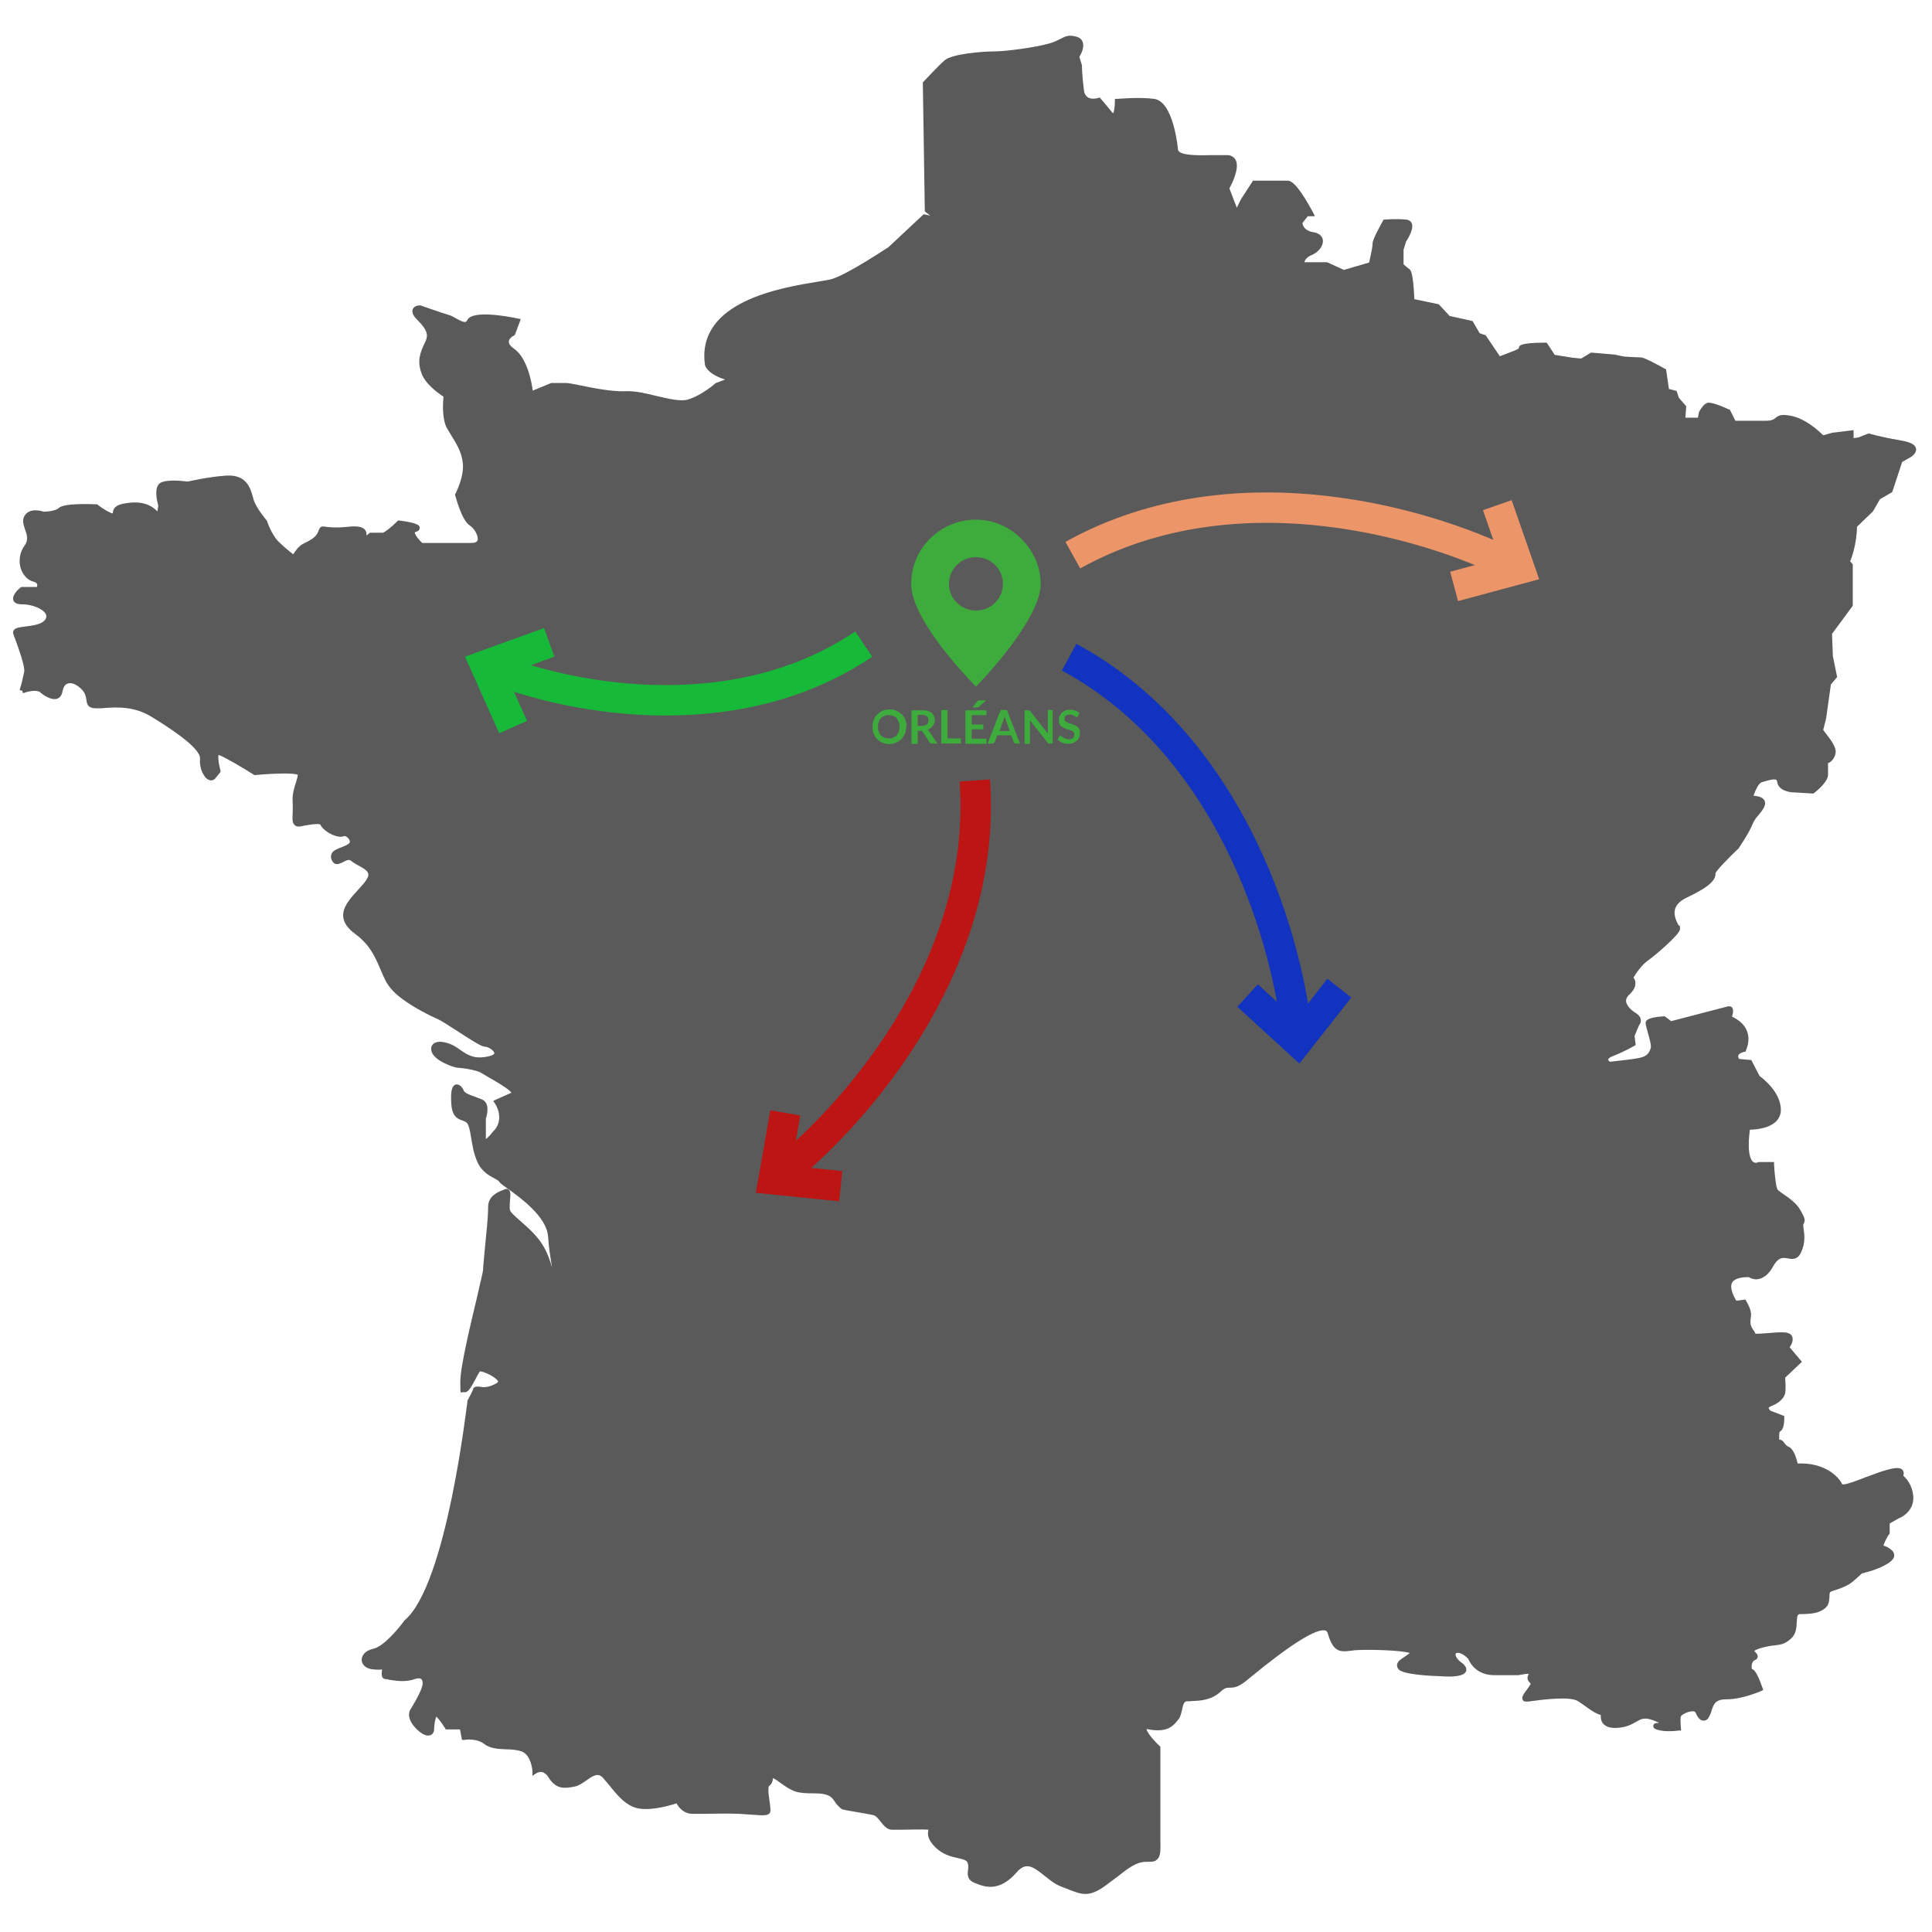 <svg xmlns="http://www.w3.org/2000/svg" id="Calque_1" viewBox="0 0 680 680"><defs><style>      .st0 {        stroke: #bd1414;      }      .st0, .st1, .st2, .st3 {        fill: none;        stroke-width: 10.7px;      }      .st4 {        fill: #5a5a5a;      }      .st1 {        stroke: #eb9569;      }      .st2 {        stroke: #17ba38;      }      .st5 {        fill: #3eab3d;      }      .st3 {        stroke: #1233bf;      }    </style></defs><g><path class="st4" d="M651.2,197.6c.4-1,2.3-5.9,2.4-12.2l5.6-5.4,2.5-4.3,4.3-2.5,3.5-10.6,2.8-1.6c.4-.2,2.3-1.4,2.1-3-.2-1.5-1.9-2.4-5.5-3-8.1-1.4-10.9-2.4-10.9-2.4h-.3c0-.1-3.7,1.4-3.7,1.4l-1.6.2v-2.8l-7.4.9-3.3.9c-1.4-1.4-6.3-6-11.6-6.9-3.3-.6-4.2,0-5.2.8-.6.5-1.2,1-3.6,1h-10.5l-2-4h-.3c-2.8-1.3-6.4-2.7-7.6-2.3-1.3.4-2.6,2.6-2.9,3.2l-.4,2h-4.4l.3-4-2.6-3-.8-2.4-2.7-.7-1-6.9-.4-.2c-2.7-1.5-7.3-4-8.4-4s-4.4-.2-6-.3l-3.3-.7-8.3-.7-3.5,2.1-3.1-.3-6.2-1-2.8-4.3h-.5c-9.3,0-9.3,1.2-9.3,1.9-.1.3-1,.7-1.8,1l-4.9,1.9-5-7.4-2.1-.7-2.5-4.3-8.1-1.8-3.8-4.1-8.6-1.8c-.4-9.7-1.4-10.4-1.8-10.6-.7-.5-1.6-1.3-2-1.7v-5.1l.9-2.9c.6-.9,2.8-4.4,2-6.4-.2-.5-.8-1.2-2-1.3-3.5-.4-7.3,0-7.5,0h-.5s-.2.5-.2.5c-.8,1.5-3.6,6.4-3.6,7.9s-.7,4.3-1.2,6.7l-8.9,2.6-5.9-2.7h-8c.2-.8.8-1.8,2.5-2.5,2.5-1,4.2-3.3,4-5.2,0-.7-.6-2.5-3.5-2.9-3-.5-3.6-2.4-3.7-3.2l1.9-2.4h2.5l-.7-1.4c-1.8-3.3-6.1-11.1-8.8-11.1h-12.3l-4.2,6.5-1.5,3-2.6-6.8c.9-1.6,3.7-7.2,2.2-10-.4-.7-1.2-1.6-2.8-1.7-1.4,0-3.3,0-5.3,0-4.5.1-12,.3-12.2-2,0-.2-1.5-16.9-8.4-17.8-5.2-.7-12.7,0-13,0h-.8v.9c0,1.8-.3,3.6-.6,4.2,0,0-.3-.2-.5-.5-2.8-3.5-3.9-4.6-3.9-4.7l-.4-.4-.5.2s-2.3.7-3.7-.3c-.7-.5-1.2-1.3-1.3-2.5-.7-5.2-.7-8.7-.7-8.7l-.9-3c.6-1,1.8-3.2,1.2-5.1-.2-.7-.8-1.6-2.3-2-2.7-.8-4,0-5.6.8-1,.5-2.1,1.1-3.9,1.6-4.9,1.4-15.2,2.8-19.5,2.8s-14.7.9-17.3,3.1c-2.1,1.8-7.2,7.3-7.4,7.5l-.3.3.7,45.4,1.9,1.5-2.3-.5-12.4,11.6c-.1,0-14.2,9.5-19.9,11.2-.8.3-2.6.5-4.7.9-12.9,2.1-43,6.9-40,29.2,0,.4.8,3.3,7.1,5.3l-3.2,1.2-.3.2s-4.6,4.1-9.5,5.6c-2.6.8-6.7-.2-11-1.2-3.8-.9-7.7-1.9-11.2-1.7-4.8.2-11.5-1.2-16-2.1-2.4-.5-4-.8-4.8-.8h-5.2l-6.5,2.7c-.4-3.2-2-11.5-6.5-14.7-.9-.6-2-1.6-1.9-2.6,0-1,1.3-1.9,1.8-2.1l.3-.2,2.1-5.6-1.1-.2c-3.7-.8-15.9-3-17.7.5-.3.6-.5.6-.6.7-.7.2-2.1-.5-3.3-1.2-.9-.5-1.9-1.1-2.8-1.3-2.5-.7-9.7-3.3-9.8-3.3h-.3c-.2,0-1.9,0-2.4,1.3-.6,1.4.7,3,1.8,4,3.6,3.7,3.7,5.4,2.4,7.9-1.6,3.4-2.8,6.3-1.1,10.8,1.4,3.8,6.1,7.1,7.7,8.1-.2,1.9-.6,7.8,1.2,11.1.5.8,1,1.7,1.5,2.5,1.8,2.9,3.7,5.9,4.1,9.8.5,4.9-2.5,10.5-2.5,10.6l-.2.3v.4c.3.9,2.3,8.9,5.2,10.7,1.5.9,3.1,3.7,2.7,5.1-.2.7-.9,1-2.2,1h-17.3c-1.4-1.3-2.7-3.1-2.6-3.7,0-.1.2-.2.4-.2.9-.3,1.4-.8,1.3-1.5,0-.6-.2-1.6-7.2-2.5h-.4c0,0-.3.3-.3.3-2.1,2.1-4.4,3.9-5.1,4h-4.5l-1.2,1c0-.5,0-1-.2-1.5-.7-1.5-2.7-2-6.2-1.6-4.8.5-7,.1-8,0-1.6-.3-2,0-2.6,1.7-.8,2.1-2.8,3-4.7,4l-.6.3c-1.6.8-2.8,2.6-3.5,3.7-1.2-.9-3.5-2.8-5.3-4.6-2.4-2.5-3.9-7-3.9-7.1l-.2-.3s-3.5-4.1-4.5-7.1c-.1-.4-.2-.7-.3-1.1-.9-3.2-2.3-8-9.5-7.5-6.6.5-12.4,1.9-13.5,2.1-2.1-.3-8.3-.9-10,.8-1.8,1.8-.7,6.3-.3,7.6l-.3,2.1c-1.5-1.6-4.3-3.5-9.2-3.1-5.1.4-6.3,1.6-6.5,3.6,0,0,0,.1,0,.2-.7,0-3.2-1.4-5.3-3l-.2-.2h-.3c-2.7-.1-11.5-.4-13.2,1.3-.9.9-3.7,1.3-5.4,1.3-.9-.3-4.9-1.5-6.7,1.5-.9,1.5-.3,3.1.2,4.7.7,1.9,1.3,3.8-.2,5.8-1.7,2.3-2.1,5.3-1.3,8,.8,2.3,2.4,4.1,4.4,4.6.8.2,1.3.6,1.4,1,0,.3,0,.6-.1.9h-5.5l-.3.2c-1,.8-3.1,2.8-2.5,4.5.5,1.4,2.5,1.4,3.1,1.4,3.6,0,7.3,1.6,8.3,3.4.3.7.3,1.3-.2,2-1.2,1.7-4.5,2.1-6.9,2.4-2.2.3-3.6.4-4.2,1.4-.2.4-.3.8-.1,1.3.1.4.4,1.1.7,1.9,1,2.8,3.5,9.5,3.1,11.4-.4,2-1,4.5-1.4,5.7-.1.4-.2.7-.2.7l.9.2h0s.3.9.3.9c2.4-.9,5.2-1.3,6.3-.1.6.5,3.6,2.8,5.8,2,.7-.3,1.5-.9,1.8-2.6.2-1,.6-2.3,1.8-2.7,1.4-.5,3.2.3,4.9,2,1.4,1.4,1.5,2.6,1.7,3.7.2,1.7.6,3,3.5,3s1.7,0,2.7-.1c4.5-.3,10.7-.7,16.9,3.2,5.2,3.2,17.2,10.7,16.9,14.7-.3,3.5,1.4,6.7,3.1,7.4.9.4,1.8.1,2.4-.7l1.7-2.1v-.5c-.7-2.3-.9-4.8-.7-5.5,1.7.5,8.4,4.4,12.3,6.9l.3.2h.3c6.3-.6,13.7-.8,15-.1,0,.5-.3,1.6-.6,2.6-.6,1.8-1.4,4.2-1.2,6.9.1,1.5,0,2.8,0,4-.1,2-.2,3.4.7,4.2.4.4,1,.6,1.8.5.4,0,1-.2,1.5-.3,4.5-.8,5.6-.6,5.8-.3.9,2.2,5.9,5,8.2,4,.4-.2,1.4.3,1.9,1.2.5.9,0,1.3-.1,1.4-.6.5-1.6.9-2.6,1.3-1.5.6-3,1.1-3.5,2.3-.3.6-.3,1.3,0,2.1.3.7.7,1.2,1.2,1.4.9.4,1.9-.1,2.9-.6,1.3-.7,2.1-1,2.8-.4.7.6,1.6,1.1,2.5,1.6,1.5.8,3.2,1.7,3.5,2.9.2.8-.3,1.8-1.3,3.1-.7.8-1.4,1.7-2.2,2.5-2.9,3.2-5.6,6.1-5.3,9.6.2,2.1,1.6,4.1,4.2,6,5.2,3.8,7.2,8.4,8.9,12.5,1,2.3,1.9,4.6,3.4,6.4,4.3,5.6,16.5,11,17,11.2.9.4,3.6,2.1,6.2,3.8,6,3.9,9,5.8,10.2,5.8s3.2,1.4,3.3,2.3c0,.3-.6.8-2.1,1.1-4.9,1.1-7.2-.4-9.8-2.2-.4-.3-.9-.6-1.3-.9-2.5-1.7-6.2-2.7-8-1.5-.8.5-1.2,1.4-1,2.4.4,3.7,8.2,6.2,9.2,6.2s6.7.7,8.5,1.9c.5.3,1.4.8,2.5,1.5,2,1.1,7.2,4.1,8,5.4-3.1,1.4-5.4,2.4-5.4,2.4l-1,.5.6.9c.2.2,3.7,5.7-.7,9.9-.8,1.1-1.9,2.2-2.5,2.6,0,0,0-.2,0-.3v-6.9c.7-2.1,1.2-5.6-1.3-6.7-.7-.3-1.5-.6-2.3-.9-1.7-.6-3.7-1.3-4.1-2.1-.5-1.3-1.6-2.5-2.8-2.3-1.4.3-1.9,2.2-1.7,6.2.2,4.8,1.9,5.8,4,6.5.9.3,1.6.6,2,1.6.6,1.5.8,3.2,1.1,4.9.4,2.3.8,5,2,7.8,1.5,3.6,4.3,5.1,6.2,6.1.6.3,1.4.8,1.5,1,.3.5,1,1.1,3,2.5,4.5,3.2,13.8,9.9,14.3,16.9.2,3.4.8,7.3,1.4,10.9-.7-2.5-1.7-5.2-3.1-7.6-2.2-3.7-5.5-6.5-8.1-8.8-1.7-1.5-3.3-2.9-3.6-3.7-.2-.9-.1-2.3,0-3.6.2-1.8.3-3-.5-3.7-.2-.2-.7-.4-1.4-.1l-.4.2c-1.9.7-5.4,2.1-5.4,6s-.6,8.8-1.1,14.2c-.4,4.5-.7,7.3-.7,8.1,0,.6-1,4.4-1.9,8.6-2.4,10.1-6.1,25.3-6.1,30.7s.2,3.3,1.3,3.6c1.3.3,2.3-1.3,4-4.5.5-1,1.4-2.6,1.6-2.8,1-.2,5.8,2,6.4,3.5,0,.1,0,.2-.3.5-3.1,1.9-5.2,1.5-5.3,1.5-2.1-.4-2.6,0-2.8.1-.3.2-.4.5-.4.7-.1.4-1.1,2.4-2,4v.4c-.2.6-7.2,64.1-22,76.8l-.2.2c-1.8,2.5-7.2,9.1-10.9,9.9-3.1.7-4.1,2.5-4.1,3.9,0,1.7,1.5,3,3.5,3.3,1.6.2,2.9.2,3.7.1-.2,1.1-.3,2.2.2,2.9.3.3.6.5,1.1.5s.6,0,1.1.2c2,.3,5.8,1,9-.2,1.1-.4,2-.4,2.4,0,.5.5.6,1.6.2,2.8-.6,2.3-4,7.8-4,7.8,0,0-1.9,2.4,1.4,6.2,2.1,2.4,4.2,3.5,5.6,2.9.4-.1,1.3-.7,1.3-2.2s.4-3.7.8-4.3c0,0,0,0,0,0,1.6,1.7,3,4,3,4l.3.5h5l.7,3.7h.9c0-.1,4.2-.7,6.9,1.4,2,1.6,4.9,1.8,7.7,1.9,1.9,0,3.8.2,5.4.7,3.5,1.2,3.9,6.9,3.9,6.9v1.7c0,0,1.4-.9,1.4-.9,0,0,.9-.6,2-.4.8.2,1.6.8,2.2,1.8,2.8,4.6,6,3.9,9.3,3.3,1.4-.3,2.7-1.2,4-2.1,2.8-2,4.3-2.7,5.9-1,.7.8,1.4,1.7,2.2,2.6,2.9,3.6,6.1,7.7,10.9,8.3,4.7.6,10.7-1.2,12.8-1.9.7,1.3,2.4,3.7,5.7,3.7s2.5,0,4,0c3.5,0,7.9-.2,12.3,0,1.7.1,3.2.2,4.5.3,4.1.3,6,.5,6.5-1,.2-.6,0-1.4-.2-3.3-.2-1.4-.8-5.2-.2-5.8.9-.6,1.2-1.6,1.3-2.3,0-.1,0-.3,0-.4.3,0,.9.3,2.1,1.2,5.1,3.7,6.2,4.1,12.7,4.1s6.3,2.4,7.9,4.1c.8.8,1.3,1.4,2,1.6.8.2,3.1.6,5.5,1,2.1.4,4.2.7,5.3,1,.8.2,1.6,1.2,2.4,2.2,1.1,1.4,2.3,2.9,4,2.9s1.8,0,3.1,0c3.2,0,7.9-.2,9.8,0-.3,1.1-.7,3.1,2.4,6.2,2.8,2.7,5.8,3.3,8,3.8,1.8.4,2.9.7,3.3,1.5.4.9.3,1.8.2,2.7-.2,1.4-.4,3.4,2.3,4.5,3.4,1.4,8.6,3.5,14.9-3.8,3.2-3.6,5.6-2,9.6,1.2,1.9,1.5,3.8,3.1,6,3.9,1.1.4,2,.8,2.8,1.1,2.1.8,3.8,1.5,5.7,1.5s4-.7,6.9-2.8c1.5-1.1,3-2.2,4.3-3.2,3.9-3.1,6.8-5.3,10.1-5.3s3.2-.2,4.1-1c1.1-1.1,1.1-3.1,1-6.9,0-.9,0-1.8,0-2.9,0-8.8,0-29.3,0-29.3v-.4l-.3-.3c-1.1-1-4.1-4.1-4.6-5.9,0,0,0,0,0,0,.1,0,.3,0,.4,0,.9.2,2.1.4,3.6.4,4.3,0,5.9-2.1,7.3-3.9.7-.8.9-2.1,1.2-3.2.4-1.9.7-3,1.7-3.1.6,0,1.2,0,1.9-.1,2.9-.1,6.8-.3,10-3.3,1.5-1.4,2.3-1.4,3.2-1.4,1.3,0,2.8,0,5.8-2.4l1.2-1c14.6-12,23.6-17.6,26.7-16.7.4.1.6.4.8.9,1.9,6.7,4.3,6.7,8.1,6.2.6,0,1.2-.2,1.9-.2,4.3-.3,15.9,0,18.9,1-.6.5-1.2.9-1.8,1.3-1.4.9-2.5,1.6-2.7,2.8,0,.4,0,1,.5,1.6,1.5,1.9,11.4,2.4,15.6,2.5,2.8.2,7.5.2,8.2-1.8.5-1.4-1.1-2.7-1.7-3.1-1.5-1.1-2.1-2.3-2-2.9,0-.1,0-.3.4-.4.6-.2,2.1,0,4.1,2.1.4,1.1,2.7,5.7,9.1,5.7h8.5c1.4-.3,2.9-.5,3.7-.5-1,1.6-.2,2.6.3,3.1.1.1.3.3.3.4,0,0,0,0,0,.2-.3.5-.8,1.2-1.3,1.9-1.2,1.6-1.9,2.6-1.5,3.5,0,.2.4.7,1.2.7s.9,0,2.2-.2c3.6-.5,13.3-1.7,16,0,1.1.7,2,1.3,2.8,1.9,1.9,1.4,3.5,2.5,5.3,3,0,.8,0,1.9.7,2.9,1,1.3,2.9,1.9,5.7,1.6,3-.3,4.7-1.3,6.1-2.1,1.9-1.1,3.1-1.8,7-.1.4.2.8.3,1,.5,0,0,0,0,0,0-1.1,0-1.9.1-2,1-.1.9.8,1.2,1.1,1.3,3,1.1,7.6.4,7.8.4h.9c0-.1-.1-1.1-.1-1.1,0-.7-.3-2.9,0-3.9.2-.5,2.4-1.8,4.1-1.8h0c.9,0,1,.4,1.1.5.8,1.9,1.7,2.8,2.8,2.8s1.7-.7,2.3-2.1c.2-.5.4-.9.5-1.4.7-2.2,1.3-4,5.2-4,5.7,0,11.9-2.8,12.2-2.9l.8-.4-.3-.8c-1.9-5.5-3-6.4-3.7-6.6-.1-.3-.2-1.2.1-2,.1-.3.4-.9.9-1.1.6-.2.9-.5,1-1,.2-.7-.3-1.3-.7-1.7-.2-.2-.4-.5-.5-.5,0,0,.3-.4,2.2-1,2.4-.7,3.9-.9,5.2-1,2.1-.3,3.4-.4,5.6-2.4,1.8-1.6,1.9-3.9,2-5.8.1-2.4.3-2.8,1.3-2.8,4.1,0,7-.4,9-2.4,1.1-1.1,1.1-2.5,1.2-3.7,0-1.3.1-1.6.5-1.8l1.1-.4c1.9-.6,3.8-1.3,5.3-2.2,1.6-1,3.8-3.2,4.5-3.8l3.6-1c1.7-.6,7.4-2.6,7.8-5.1,0-.5,0-1.4-1-2.2-1.2-1-2.1-1.3-2.8-1.5.6-1.9,1.9-4,2-4l.2-.2v-3.6l3.2-1.8c1.9-.7,5.4-3.2,5.1-7.7-.3-4-2.4-6.3-3.5-7.3.2-.6.2-1.2-.1-1.8-.7-1.1-2.3-1.2-5.5-.3-2.4.6-5,1.7-7.6,2.6-3,1.2-7.5,2.9-8.3,2.5-1.4-2.9-6.4-7.7-15.7-7.3-.4-1.8-1.4-5.2-3.2-5.9-.7-.3-1-.7-1.4-1.2-.3-.5-.7-1-1.5-1.3h-.4c0-1.3,0-2.5.2-2.8,1.4-.6,1.6-3.2,1.6-4.8v-.7l-4.9-1.9c-.3-.3-.6-.7-.6-1,0,0,.2-.3.7-.5,3.6-1.4,4.8-3.3,5.1-4.6.3-1.3.1-4.3,0-5.5l5.9-5.6-4.3-5.1c.6-.9,1.4-2.4.9-3.7-.2-.6-.8-1.3-2.3-1.5-1.6-.2-3.9,0-6.2.2-1.6.1-3.7.3-4.5.2-.1-.5-.4-.9-.7-1.3-.5-.7-1-1.5-1-2.7s0-1,.1-1.4c.2-1.6.3-2.8-1.6-6.1l-.3-.5-3.2.4c-.9-1.5-2.4-4.5-1.5-6.3.9-1.7,3.7-2,5.9-2,.5.3,1.8,1,3.4.7,2-.4,3.8-1.9,5.3-4.7,1.8-3.1,3.3-2.9,5-2.6,1.5.3,3.5.6,4.7-2.1,1.6-3.4,1.2-6.3.9-8.2,0-.6-.2-1.3-.1-1.5,0-.2.1-.4.2-.5.5-1.2.4-1.9-1.3-4.8-1.4-2.4-4-4.2-5.9-5.5-1-.7-1.9-1.3-2.1-1.7-.5-.7-1-5.1-1.2-8.7v-.9h-5.5c0,.1-1,.5-1.8,0-.9-.7-2.3-3.1-1.2-11.4,1.9,0,6.7-.4,9.2-2.9,1.1-1.1,1.7-2.5,1.7-4,0-6.3-6.3-11.1-7.5-12l-2.9-5.6-4.3-.4c-.2-.3-.4-.8-.3-1.2.1-.5.9-1,2.1-1.3h.4c0-.1.2-.5.2-.5,0-.1,1.7-3.3.4-6.7-.8-2.2-2.6-3.9-5.3-5.2.5-1.5.5-2.6,0-3.2-.3-.4-.8-.5-1.4-.4-1.3.3-17.2,4.5-20,5.2l-2.3-1.7h-.3c-6.4.4-6.4,1.8-6.4,2.4s.2,1.2.6,2.7c.5,1.8,1.5,5.1,1.2,6.1-.6,1.7-1.2,2.8-3.8,3.4-2.7.6-9.1,1.2-10.6,1.4-.3-.2-.6-.6-.6-.8,0-.2.4-.7,1.7-1.2,4.5-1.8,7.3-3.5,7.5-3.6l.5-.3-.4-3.2,1.6-3.8c.3-.3.7-.9.6-1.8,0-1-.9-2-2.3-2.8-.8-.5-2.8-2.2-2.9-3.9,0-.7.3-1.4,1-2.1,1.7-1.5,2.4-3,2.3-4.4,0-.8-.4-1.3-.7-1.7.8-1.4,3-4.6,5.2-6.1,1.8-1.2,11.2-9.1,11.2-11s-.2-.8-.6-1.5c-.7-1.3-1.8-3.6-1.1-5.7.5-1.5,1.9-2.9,4.3-4,9.1-4.3,9.9-6.6,9.9-8.5.3-.9,4.4-5.2,8-8.6h.1c.1-.4,3.6-5.2,5-8.8.4-1,1.2-2.1,2.1-3.1,1.4-1.7,2.7-3.4,2.1-4.9-.5-1.3-2.3-1.7-3.6-1.8-.1,0-.2,0-.3,0,.6-2,1.8-4.5,2.9-4.8l.7-.2c1.4-.4,3.6-1.1,4.4-.6,0,0,.3.2.3.7.4,2.9,4,3.7,6.1,3.7h0l6.6.4.3-.2c.8-.6,4.9-3.9,4.9-6.4s0-.9,0-1.4c0-.9,0-2.4,0-2.7,1.5-.5,2.7-2.4,2.7-4.1s-1.9-4.3-2.3-4.8l-2.1-2.8,1-3.9,1.7-12.1,2.2-2.6-1.5-7.4-.3-7.8,7.3-9.9v-14.6Z"></path><path class="st5" d="M343.5,182.9c-12.6,0-22.8,10.2-22.8,22.6s19,32.1,21.1,34.4l1.7,1.8,1.7-1.8c2.2-2.3,21.1-22.6,21.1-34.4s-10.2-22.6-22.8-22.6M343.5,214.9c-5.2,0-9.5-4.2-9.5-9.4s4.2-9.4,9.5-9.4,9.5,4.2,9.5,9.4-4.2,9.4-9.5,9.4"></path><path class="st3" d="M376.3,231.3c58.6,31.7,77.7,102.7,80.4,135.2"></path><polyline class="st3" points="471.4 347.8 456.7 366.5 439.1 350.4"></polyline><path class="st1" d="M377.6,195.4c58.2-32.4,128.4-10.4,157.2,4.9"></path><polyline class="st1" points="527 177.8 534.8 200.2 511.8 206.4"></polyline><path class="st2" d="M304,226.7c-47,31.7-107.4,18.4-133.1,7.4"></path><polyline class="st2" points="180.6 255.9 170.9 234.2 193.3 226.1"></polyline><path class="st0" d="M343.1,274.7c4.8,66.5-44.8,120.7-70.8,140.4"></path><polyline class="st0" points="295.9 417.5 272.3 415.1 276.4 391.7"></polyline></g><g><path class="st5" d="M318.9,255.8c0,.9-.1,1.7-.4,2.4-.3.7-.7,1.4-1.2,1.9-.5.5-1.2,1-1.9,1.3-.7.3-1.6.5-2.4.5s-1.7-.2-2.4-.5c-.7-.3-1.4-.7-1.9-1.3-.5-.5-.9-1.2-1.2-1.9-.3-.7-.4-1.5-.4-2.4s.1-1.7.4-2.4c.3-.7.7-1.4,1.2-1.9.5-.5,1.2-1,1.9-1.3.7-.3,1.5-.5,2.4-.5s1.2,0,1.7.2c.5.1,1,.3,1.5.6.4.3.8.6,1.2.9.4.4.6.8.9,1.2.2.4.4.9.6,1.5.1.5.2,1.1.2,1.6ZM316.6,255.8c0-.6,0-1.2-.3-1.7-.2-.5-.4-1-.7-1.3-.3-.4-.7-.6-1.2-.8s-1-.3-1.6-.3-1.1,0-1.6.3-.9.5-1.2.8c-.3.4-.6.8-.7,1.3-.2.5-.3,1.1-.3,1.7s0,1.2.3,1.7c.2.5.4,1,.7,1.3.3.4.7.6,1.2.8s1,.3,1.6.3,1.1,0,1.6-.3.9-.5,1.2-.8c.3-.4.6-.8.7-1.3.2-.5.3-1.1.3-1.7Z"></path><path class="st5" d="M330,261.7h-2c-.4,0-.6-.1-.8-.4l-2.5-3.8c0-.1-.2-.2-.3-.3-.1,0-.3,0-.5,0h-.9v4.6h-2.2v-11.8h3.6c.8,0,1.5,0,2.1.2.6.2,1,.4,1.4.7.4.3.6.7.8,1.1s.3.9.3,1.4,0,.8-.2,1.1c-.1.4-.3.7-.5,1-.2.3-.5.5-.8.8s-.7.4-1.1.5c.1,0,.3.2.4.3.1.1.2.2.3.4l3,4.4ZM324.4,255.5c.4,0,.8,0,1.1-.2.3-.1.6-.2.8-.4.2-.2.3-.4.4-.6,0-.3.1-.5.1-.8,0-.6-.2-1.1-.6-1.4-.4-.3-1-.5-1.8-.5h-1.4v3.9h1.4Z"></path><path class="st5" d="M338.2,259.9v1.8h-6.9v-11.8h2.2v10h4.7Z"></path><path class="st5" d="M342,251.7v3.3h4.1v1.7h-4.1v3.3h5.2v1.8h-7.4v-11.8h7.4v1.7h-5.2ZM347.1,246.5l-2.6,2.3c-.1,0-.2.2-.3.2,0,0-.2,0-.4,0h-1.5l1.7-2.2c0,0,.1-.1.2-.2,0,0,.1,0,.2-.1,0,0,.1,0,.2,0,0,0,.2,0,.3,0h2.2Z"></path><path class="st5" d="M359.3,261.7h-1.7c-.2,0-.3,0-.5-.1-.1,0-.2-.2-.3-.4l-.9-2.4h-4.9l-.9,2.4c0,.1-.1.2-.3.3-.1.1-.3.2-.5.2h-1.7l4.6-11.8h2.2l4.6,11.8ZM355.4,257.3l-1.4-3.9c0-.2-.1-.4-.2-.6,0-.2-.2-.5-.2-.8,0,.3-.1.5-.2.8s-.1.5-.2.6l-1.4,3.9h3.8Z"></path><path class="st5" d="M370.5,249.9v11.8h-1.1c-.2,0-.3,0-.4,0s-.2-.2-.3-.3l-6.2-7.9c0,.4,0,.7,0,1v7.3h-1.9v-11.8h1.2c0,0,.2,0,.2,0,0,0,.1,0,.2,0,0,0,.1,0,.2.1,0,0,.1.1.2.2l6.2,7.9c0-.2,0-.4,0-.6,0-.2,0-.4,0-.5v-7.2h1.9Z"></path><path class="st5" d="M379.4,252.1c0,.1-.1.2-.2.2,0,0-.2,0-.3,0s-.2,0-.4-.1c-.1,0-.3-.2-.5-.3-.2-.1-.4-.2-.6-.3-.2,0-.5-.1-.9-.1s-.6,0-.8.1c-.2,0-.4.2-.6.3-.2.1-.3.3-.3.5,0,.2-.1.4-.1.6s0,.5.2.7c.2.2.4.3.6.5.3.1.5.2.9.4.3.1.7.2,1,.3s.7.3,1,.4c.3.2.6.4.9.6s.5.5.6.9c.2.3.2.8.2,1.2s0,1-.3,1.5c-.2.5-.4.9-.8,1.2s-.8.6-1.3.8-1.1.3-1.7.3-.7,0-1.1-.1c-.4,0-.7-.2-1-.3s-.6-.3-.9-.5c-.3-.2-.6-.4-.8-.6l.6-1.1c0,0,.1-.1.2-.2,0,0,.2,0,.3,0s.3,0,.4.2c.2.1.3.2.6.4.2.1.5.3.8.4.3.1.6.2,1,.2.6,0,1.1-.1,1.5-.4s.5-.7.5-1.3,0-.6-.2-.8c-.2-.2-.4-.4-.6-.5-.3-.1-.5-.2-.9-.3-.3,0-.7-.2-1-.3-.3-.1-.7-.2-1-.4-.3-.2-.6-.4-.9-.6s-.5-.6-.6-.9c-.2-.4-.2-.8-.2-1.4s0-.8.3-1.3c.2-.4.4-.8.7-1.1.3-.3.7-.6,1.2-.8s1-.3,1.6-.3,1.3.1,1.9.3,1.1.5,1.5.9l-.5,1Z"></path></g></svg>